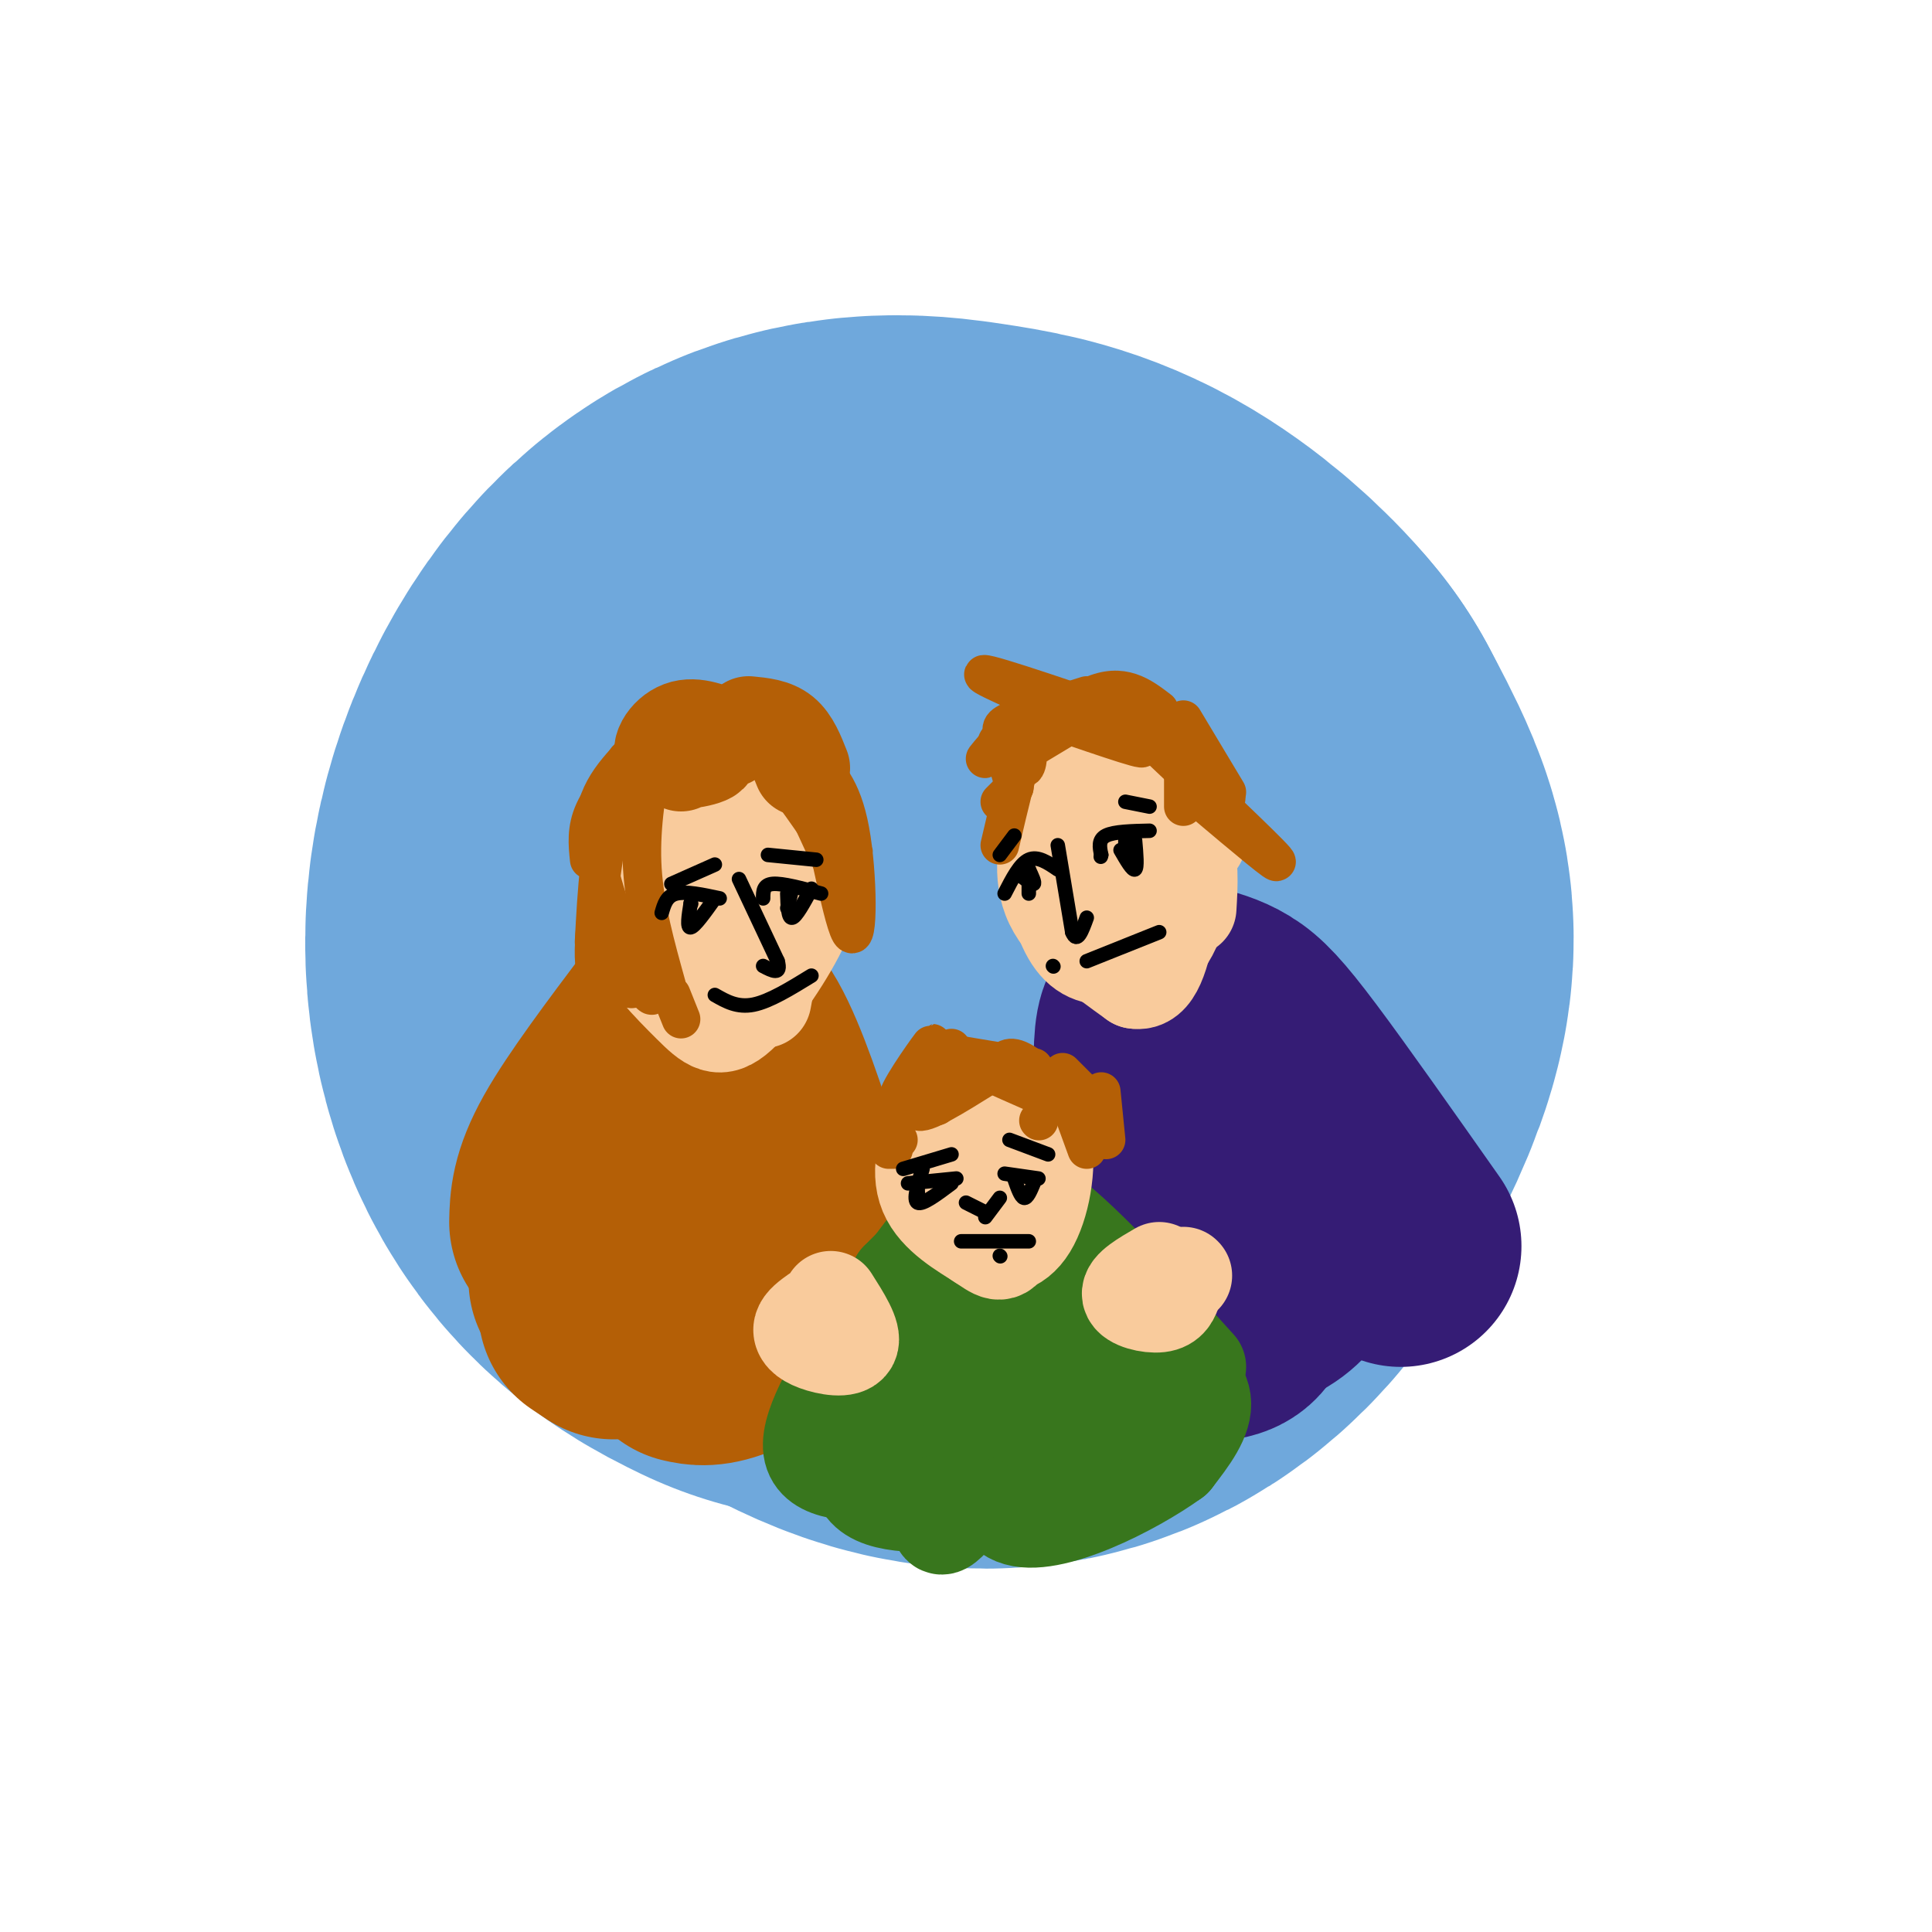 <svg viewBox='0 0 400 400' version='1.1' xmlns='http://www.w3.org/2000/svg' xmlns:xlink='http://www.w3.org/1999/xlink'><g fill='none' stroke='rgb(111,168,220)' stroke-width='200' stroke-linecap='round' stroke-linejoin='round'><path d='M206,203c1.738,-0.821 3.476,-1.642 4,-3c0.524,-1.358 -0.166,-3.252 -2,-5c-1.834,-1.748 -4.811,-3.351 -9,-4c-4.189,-0.649 -9.590,-0.343 -13,2c-3.410,2.343 -4.829,6.722 -6,10c-1.171,3.278 -2.093,5.456 1,9c3.093,3.544 10.202,8.455 16,11c5.798,2.545 10.286,2.723 15,-2c4.714,-4.723 9.654,-14.349 12,-20c2.346,-5.651 2.099,-7.329 1,-10c-1.099,-2.671 -3.049,-6.336 -5,-10'/><path d='M220,181c-3.093,-3.830 -8.324,-8.406 -13,-11c-4.676,-2.594 -8.797,-3.206 -14,-4c-5.203,-0.794 -11.487,-1.769 -17,2c-5.513,3.769 -10.253,12.284 -12,20c-1.747,7.716 -0.499,14.633 2,19c2.499,4.367 6.250,6.183 10,8'/></g>
<g fill='none' stroke='rgb(180,95,6)' stroke-width='50' stroke-linecap='round' stroke-linejoin='round'><path d='M118,253c0.083,-3.583 0.167,-7.167 4,-14c3.833,-6.833 11.417,-16.917 19,-27'/><path d='M141,212c5.133,-4.244 8.467,-1.356 12,6c3.533,7.356 7.267,19.178 11,31'/><path d='M164,249c3.622,8.378 7.178,13.822 5,18c-2.178,4.178 -10.089,7.089 -18,10'/><path d='M151,277c-4.333,1.833 -6.167,1.417 -8,1'/><path d='M138,266c0.000,0.000 -16.000,-1.000 -16,-1'/><path d='M127,273c0.000,0.000 -3.000,-2.000 -3,-2'/></g>
<g fill='none' stroke='rgb(53,28,117)' stroke-width='50' stroke-linecap='round' stroke-linejoin='round'><path d='M290,258c-9.511,-13.511 -19.022,-27.022 -25,-35c-5.978,-7.978 -8.422,-10.422 -11,-12c-2.578,-1.578 -5.289,-2.289 -8,-3'/><path d='M246,208c-2.238,0.131 -3.833,1.958 -5,3c-1.167,1.042 -1.905,1.298 -2,8c-0.095,6.702 0.452,19.851 1,33'/><path d='M240,252c0.107,6.560 -0.125,6.458 1,8c1.125,1.542 3.607,4.726 8,5c4.393,0.274 10.696,-2.363 17,-5'/><path d='M269,257c-1.667,3.000 -3.333,6.000 -6,8c-2.667,2.000 -6.333,3.000 -10,4'/><path d='M256,268c-0.167,2.083 -0.333,4.167 -3,5c-2.667,0.833 -7.833,0.417 -13,0'/></g>
<g fill='none' stroke='rgb(56,118,29)' stroke-width='20' stroke-linecap='round' stroke-linejoin='round'><path d='M248,283c-12.500,-13.833 -25.000,-27.667 -33,-33c-8.000,-5.333 -11.500,-2.167 -15,1'/><path d='M200,251c-4.333,2.000 -7.667,6.500 -11,11'/><path d='M189,262c0.000,0.000 -2.000,2.000 -2,2'/><path d='M186,265c0.000,0.000 0.100,0.100 0.1,0.1'/><path d='M186,265c0.000,0.000 0.100,0.100 0.1,0.1'/><path d='M184,268c-3.568,5.753 -7.136,11.506 -7,11c0.136,-0.506 3.974,-7.270 9,-12c5.026,-4.730 11.238,-7.427 15,-9c3.762,-1.573 5.075,-2.021 7,-1c1.925,1.021 4.463,3.510 7,6'/><path d='M215,263c2.168,0.633 4.089,-0.783 9,5c4.911,5.783 12.811,18.767 16,22c3.189,3.233 1.666,-3.283 3,-5c1.334,-1.717 5.524,1.367 6,5c0.476,3.633 -2.762,7.817 -6,12'/><path d='M243,302c-8.226,5.981 -25.793,14.933 -33,12c-7.207,-2.933 -4.056,-17.751 0,-29c4.056,-11.249 9.016,-18.928 8,-17c-1.016,1.928 -8.008,13.464 -15,25'/><path d='M203,293c-2.067,-0.644 0.267,-14.756 -1,-20c-1.267,-5.244 -6.133,-1.622 -11,2'/><path d='M188,277c-5.230,8.332 -10.459,16.663 -11,15c-0.541,-1.663 3.608,-13.322 5,-18c1.392,-4.678 0.029,-2.375 -4,4c-4.029,6.375 -10.722,16.821 -10,22c0.722,5.179 8.861,5.089 17,5'/><path d='M185,305c11.423,1.915 31.479,4.202 35,-1c3.521,-5.202 -9.493,-17.894 -14,-25c-4.507,-7.106 -0.507,-8.626 3,-2c3.507,6.626 6.521,21.399 9,26c2.479,4.601 4.423,-0.971 5,-6c0.577,-5.029 -0.211,-9.514 -1,-14'/><path d='M222,283c-0.582,-3.948 -1.538,-6.820 -2,-4c-0.462,2.820 -0.429,11.330 1,16c1.429,4.670 4.253,5.500 -3,1c-7.253,-4.500 -24.583,-14.330 -31,-11c-6.417,3.330 -1.920,19.820 0,21c1.920,1.180 1.263,-12.948 0,-18c-1.263,-5.052 -3.131,-1.026 -5,3'/><path d='M182,291c-2.467,4.111 -6.133,12.889 -3,17c3.133,4.111 13.067,3.556 23,3'/><path d='M200,311c-2.083,2.500 -4.167,5.000 -5,5c-0.833,0.000 -0.417,-2.500 0,-5'/></g>
<g fill='none' stroke='rgb(249,203,156)' stroke-width='20' stroke-linecap='round' stroke-linejoin='round'><path d='M158,207c1.643,-8.798 3.286,-17.595 3,-24c-0.286,-6.405 -2.500,-10.417 -5,-13c-2.500,-2.583 -5.286,-3.738 -8,-3c-2.714,0.738 -5.357,3.369 -8,6'/><path d='M140,173c-2.536,2.228 -4.874,4.798 -7,8c-2.126,3.202 -4.038,7.035 -2,12c2.038,4.965 8.027,11.062 12,15c3.973,3.938 5.931,5.715 10,2c4.069,-3.715 10.249,-12.923 13,-19c2.751,-6.077 2.072,-9.022 1,-12c-1.072,-2.978 -2.536,-5.989 -4,-9'/><path d='M163,170c-2.187,-3.603 -5.653,-8.112 -9,-10c-3.347,-1.888 -6.573,-1.157 -11,3c-4.427,4.157 -10.053,11.738 -12,18c-1.947,6.262 -0.215,11.206 3,15c3.215,3.794 7.913,6.440 12,7c4.087,0.560 7.562,-0.965 10,-2c2.438,-1.035 3.839,-1.582 4,-5c0.161,-3.418 -0.920,-9.709 -2,-16'/><path d='M145,181c0.500,4.083 1.000,8.167 2,9c1.000,0.833 2.500,-1.583 4,-4'/><path d='M149,180c-2.506,3.244 -5.012,6.488 -6,10c-0.988,3.512 -0.458,7.292 2,8c2.458,0.708 6.845,-1.655 8,-4c1.155,-2.345 -0.923,-4.673 -3,-7'/><path d='M246,188c0.291,-4.902 0.581,-9.805 -1,-14c-1.581,-4.195 -5.035,-7.683 -7,-10c-1.965,-2.317 -2.441,-3.463 -5,-4c-2.559,-0.537 -7.201,-0.463 -10,1c-2.799,1.463 -3.753,4.317 -5,9c-1.247,4.683 -2.785,11.195 0,17c2.785,5.805 9.892,10.902 17,16'/><path d='M235,203c3.992,0.753 5.474,-5.364 7,-13c1.526,-7.636 3.098,-16.789 1,-23c-2.098,-6.211 -7.866,-9.479 -13,-11c-5.134,-1.521 -9.632,-1.294 -12,1c-2.368,2.294 -2.604,6.656 -2,13c0.604,6.344 2.047,14.669 4,20c1.953,5.331 4.415,7.666 8,8c3.585,0.334 8.292,-1.333 13,-3'/><path d='M241,195c3.323,-4.369 5.132,-13.792 5,-20c-0.132,-6.208 -2.204,-9.202 -6,-12c-3.796,-2.798 -9.315,-5.401 -13,-3c-3.685,2.401 -5.535,9.805 -6,15c-0.465,5.195 0.454,8.179 4,10c3.546,1.821 9.718,2.477 13,1c3.282,-1.477 3.674,-5.087 4,-8c0.326,-2.913 0.588,-5.131 -2,-7c-2.588,-1.869 -8.025,-3.391 -11,-2c-2.975,1.391 -3.487,5.696 -4,10'/><path d='M228,182c2.556,-2.000 5.111,-4.000 6,-6c0.889,-2.000 0.111,-4.000 -1,-4c-1.111,0.000 -2.556,2.000 -4,4'/><path d='M235,181c0.000,0.000 0.100,0.100 0.1,0.1'/><path d='M248,174c-1.137,-4.470 -2.274,-8.940 -5,-13c-2.726,-4.060 -7.042,-7.708 -11,-7c-3.958,0.708 -7.560,5.774 -9,11c-1.440,5.226 -0.720,10.613 0,16'/><path d='M204,251c-0.619,1.689 -1.239,3.378 0,5c1.239,1.622 4.335,3.177 7,0c2.665,-3.177 4.899,-11.084 4,-16c-0.899,-4.916 -4.932,-6.839 -8,-8c-3.068,-1.161 -5.173,-1.559 -7,-1c-1.827,0.559 -3.377,2.073 -5,5c-1.623,2.927 -3.321,7.265 -2,11c1.321,3.735 5.660,6.868 10,10'/><path d='M203,257c3.529,1.806 7.352,1.323 10,-3c2.648,-4.323 4.119,-12.484 3,-18c-1.119,-5.516 -4.830,-8.385 -9,-9c-4.170,-0.615 -8.800,1.026 -12,5c-3.200,3.974 -4.971,10.282 -3,15c1.971,4.718 7.685,7.847 11,10c3.315,2.153 4.233,3.329 6,0c1.767,-3.329 4.384,-11.165 7,-19'/><path d='M216,238c0.132,-4.573 -3.037,-6.504 -6,-7c-2.963,-0.496 -5.721,0.443 -8,2c-2.279,1.557 -4.080,3.730 -5,7c-0.920,3.270 -0.960,7.635 -1,12'/><path d='M172,269c2.375,3.732 4.750,7.464 4,9c-0.750,1.536 -4.625,0.875 -7,0c-2.375,-0.875 -3.250,-1.964 -3,-3c0.250,-1.036 1.625,-2.018 3,-3'/><path d='M240,263c-3.133,1.822 -6.267,3.644 -6,5c0.267,1.356 3.933,2.244 6,2c2.067,-0.244 2.533,-1.622 3,-3'/><path d='M245,264c0.000,0.000 0.100,0.100 0.1,0.1'/></g>
<g fill='none' stroke='rgb(180,95,6)' stroke-width='20' stroke-linecap='round' stroke-linejoin='round'><path d='M151,153c-3.547,-1.542 -7.094,-3.085 -10,-2c-2.906,1.085 -5.171,4.796 -3,6c2.171,1.204 8.777,-0.099 9,-1c0.223,-0.901 -5.936,-1.400 -8,-1c-2.064,0.400 -0.032,1.700 2,3'/><path d='M155,150c2.583,0.250 5.167,0.500 7,2c1.833,1.500 2.917,4.250 4,7'/></g>
<g fill='none' stroke='rgb(180,95,6)' stroke-width='3' stroke-linecap='round' stroke-linejoin='round'><path d='M168,156c6.222,10.978 12.444,21.956 11,20c-1.444,-1.956 -10.556,-16.844 -13,-20c-2.444,-3.156 1.778,5.422 6,14'/><path d='M172,170c1.667,4.167 2.833,7.583 4,11'/></g>
<g fill='none' stroke='rgb(180,95,6)' stroke-width='8' stroke-linecap='round' stroke-linejoin='round'><path d='M168,157c3.173,3.000 6.345,6.000 8,15c1.655,9.000 1.792,24.000 0,21c-1.792,-3.000 -5.512,-24.000 -8,-33c-2.488,-9.000 -3.744,-6.000 -5,-3'/><path d='M163,157c0.667,3.000 4.833,12.000 9,21'/><path d='M171,174c-4.417,-6.417 -8.833,-12.833 -12,-16c-3.167,-3.167 -5.083,-3.083 -7,-3'/><path d='M135,157c0.000,0.000 -4.000,8.000 -4,8'/><path d='M139,157c-4.006,2.943 -8.013,5.886 -10,7c-1.987,1.114 -1.955,0.398 -3,7c-1.045,6.602 -3.167,20.523 -3,27c0.167,6.477 2.622,5.509 5,6c2.378,0.491 4.679,2.440 3,-3c-1.679,-5.440 -7.337,-18.269 -8,-27c-0.663,-8.731 3.668,-13.366 8,-18'/><path d='M131,156c2.857,-4.179 6.000,-5.625 5,-4c-1.000,1.625 -6.143,6.321 -9,14c-2.857,7.679 -3.429,18.339 -4,29'/><path d='M135,157c-1.250,7.583 -2.500,15.167 -2,23c0.500,7.833 2.750,15.917 5,24'/><path d='M139,206c0.000,0.000 2.000,5.000 2,5'/><path d='M133,201c1.000,2.250 2.000,4.500 2,5c0.000,0.500 -1.000,-0.750 -2,-2'/><path d='M126,195c0.000,0.000 -1.000,-6.000 -1,-6'/><path d='M132,156c-3.667,4.167 -7.333,8.333 -9,12c-1.667,3.667 -1.333,6.833 -1,10'/><path d='M130,162c0.250,-2.583 0.500,-5.167 0,-5c-0.500,0.167 -1.750,3.083 -3,6'/><path d='M134,150c0.000,0.000 -5.000,12.000 -5,12'/><path d='M233,149c-16.067,-5.467 -32.133,-10.933 -29,-9c3.133,1.933 25.467,11.267 31,14c5.533,2.733 -5.733,-1.133 -17,-5'/><path d='M216,149c11.750,0.333 23.500,0.667 25,0c1.500,-0.667 -7.250,-2.333 -16,-4'/><path d='M222,147c9.367,-1.030 18.733,-2.060 15,-1c-3.733,1.060 -20.567,4.209 -27,6c-6.433,1.791 -2.467,2.222 -1,3c1.467,0.778 0.433,1.902 4,0c3.567,-1.902 11.733,-6.829 12,-7c0.267,-0.171 -7.367,4.415 -15,9'/><path d='M210,157c0.600,-1.622 9.600,-10.178 16,-13c6.400,-2.822 10.200,0.089 14,3'/><path d='M238,149c0.000,0.000 7.000,11.000 7,11'/><path d='M237,152c12.500,11.833 25.000,23.667 27,26c2.000,2.333 -6.500,-4.833 -15,-12'/><path d='M241,155c5.083,4.417 10.167,8.833 12,10c1.833,1.167 0.417,-0.917 -1,-3'/><path d='M245,149c0.000,0.000 9.000,15.000 9,15'/><path d='M245,150c0.000,0.000 0.000,17.000 0,17'/><path d='M225,144c-6.000,1.896 -12.000,3.793 -15,5c-3.000,1.207 -3.000,1.726 -2,4c1.000,2.274 3.000,6.305 4,6c1.000,-0.305 1.000,-4.944 0,-3c-1.000,1.944 -3.000,10.472 -5,19'/><path d='M210,163c0.000,0.000 -3.000,3.000 -3,3'/><path d='M210,163c-0.800,-3.222 -1.600,-6.444 -3,-7c-1.400,-0.556 -3.400,1.556 -3,1c0.400,-0.556 3.200,-3.778 6,-7'/><path d='M235,144c0.000,0.000 -13.000,3.000 -13,3'/><path d='M214,221c0.000,0.000 -18.000,-3.000 -18,-3'/><path d='M198,219c7.667,3.500 15.333,7.000 18,8c2.667,1.000 0.333,-0.500 -2,-2'/><path d='M210,221c0.000,0.000 0.100,0.100 0.1,0.1'/><path d='M216,226c3.533,2.289 7.067,4.578 6,3c-1.067,-1.578 -6.733,-7.022 -10,-9c-3.267,-1.978 -4.133,-0.489 -5,1'/><path d='M205,221c0.000,0.000 0.100,0.100 0.1,0.1'/><path d='M203,222c0.000,0.000 -1.000,1.000 -1,1'/><path d='M197,224c0.000,0.000 0.100,0.100 0.1,0.1'/><path d='M195,222c-4.839,3.714 -9.679,7.429 -9,5c0.679,-2.429 6.875,-11.000 7,-11c0.125,0.000 -5.821,8.571 -7,11c-1.179,2.429 2.411,-1.286 6,-5'/><path d='M195,222c0.000,0.000 -1.000,-1.000 -1,-1'/><path d='M197,217c-4.083,6.000 -8.167,12.000 -7,13c1.167,1.000 7.583,-3.000 14,-7'/><path d='M220,222c0.000,0.000 4.000,4.000 4,4'/><path d='M197,224c0.000,0.000 0.100,0.100 0.1,0.1'/><path d='M187,227c0.000,0.000 -3.000,5.000 -3,5'/><path d='M184,237c0.000,0.000 0.000,1.000 0,1'/><path d='M184,237c0.000,0.000 2.000,-1.000 2,-1'/><path d='M185,237c0.000,0.000 0.000,1.000 0,1'/><path d='M200,222c0.000,0.000 0.100,0.100 0.1,0.1'/><path d='M200,222c0.000,0.000 -6.000,7.000 -6,7'/><path d='M228,226c0.000,0.000 1.000,10.000 1,10'/><path d='M221,227c0.000,0.000 4.000,11.000 4,11'/><path d='M215,232c0.000,0.000 0.100,0.100 0.1,0.1'/></g>
<g fill='none' stroke='rgb(0,0,0)' stroke-width='3' stroke-linecap='round' stroke-linejoin='round'><path d='M238,172c-3.667,0.083 -7.333,0.167 -9,1c-1.667,0.833 -1.333,2.417 -1,4'/><path d='M228,177c-0.167,0.667 -0.083,0.333 0,0'/><path d='M235,174c0.250,2.833 0.500,5.667 0,6c-0.500,0.333 -1.750,-1.833 -3,-4'/><path d='M233,173c0.000,0.000 0.000,4.000 0,4'/><path d='M219,180c-2.083,-1.417 -4.167,-2.833 -6,-2c-1.833,0.833 -3.417,3.917 -5,7'/><path d='M213,180c0.667,1.417 1.333,2.833 1,3c-0.333,0.167 -1.667,-0.917 -3,-2'/><path d='M213,180c0.000,0.000 0.000,5.000 0,5'/><path d='M219,175c0.000,0.000 3.000,18.000 3,18'/><path d='M222,193c1.000,2.500 2.000,-0.250 3,-3'/><path d='M240,193c0.000,0.000 -15.000,6.000 -15,6'/><path d='M218,200c0.000,0.000 0.100,0.100 0.1,0.1'/><path d='M238,167c0.000,0.000 -5.000,-1.000 -5,-1'/><path d='M207,177c0.000,0.000 3.000,-4.000 3,-4'/><path d='M170,185c-4.000,-1.083 -8.000,-2.167 -10,-2c-2.000,0.167 -2.000,1.583 -2,3'/><path d='M168,184c-1.583,2.917 -3.167,5.833 -4,6c-0.833,0.167 -0.917,-2.417 -1,-5'/><path d='M164,184c0.000,0.000 -1.000,4.000 -1,4'/><path d='M149,186c-3.500,-0.750 -7.000,-1.500 -9,-1c-2.000,0.500 -2.500,2.250 -3,4'/><path d='M148,186c-2.083,2.917 -4.167,5.833 -5,6c-0.833,0.167 -0.417,-2.417 0,-5'/><path d='M143,187c0.000,0.000 0.100,0.100 0.1,0.1'/><path d='M169,178c0.000,0.000 -10.000,-1.000 -10,-1'/><path d='M139,183c0.000,0.000 9.000,-4.000 9,-4'/><path d='M153,182c0.000,0.000 8.000,17.000 8,17'/><path d='M161,199c0.833,3.000 -1.083,2.000 -3,1'/><path d='M168,202c-4.333,2.667 -8.667,5.333 -12,6c-3.333,0.667 -5.667,-0.667 -8,-2'/><path d='M215,244c0.000,0.000 -7.000,-1.000 -7,-1'/><path d='M214,245c-0.667,1.583 -1.333,3.167 -2,3c-0.667,-0.167 -1.333,-2.083 -2,-4'/><path d='M198,244c0.000,0.000 -10.000,1.000 -10,1'/><path d='M197,245c-3.000,2.250 -6.000,4.500 -7,4c-1.000,-0.500 0.000,-3.750 1,-7'/><path d='M217,239c0.000,0.000 -8.000,-3.000 -8,-3'/><path d='M187,242c0.000,0.000 10.000,-3.000 10,-3'/><path d='M207,248c0.000,0.000 -3.000,4.000 -3,4'/><path d='M204,251c0.000,0.000 -4.000,-2.000 -4,-2'/><path d='M213,257c0.000,0.000 -14.000,0.000 -14,0'/><path d='M207,260c0.000,0.000 0.100,0.100 0.1,0.1'/><path d='M190,248c0.000,0.000 0.000,-1.000 0,-1'/><path d='M190,248c0.000,0.000 0.000,-3.000 0,-3'/></g>
</svg>